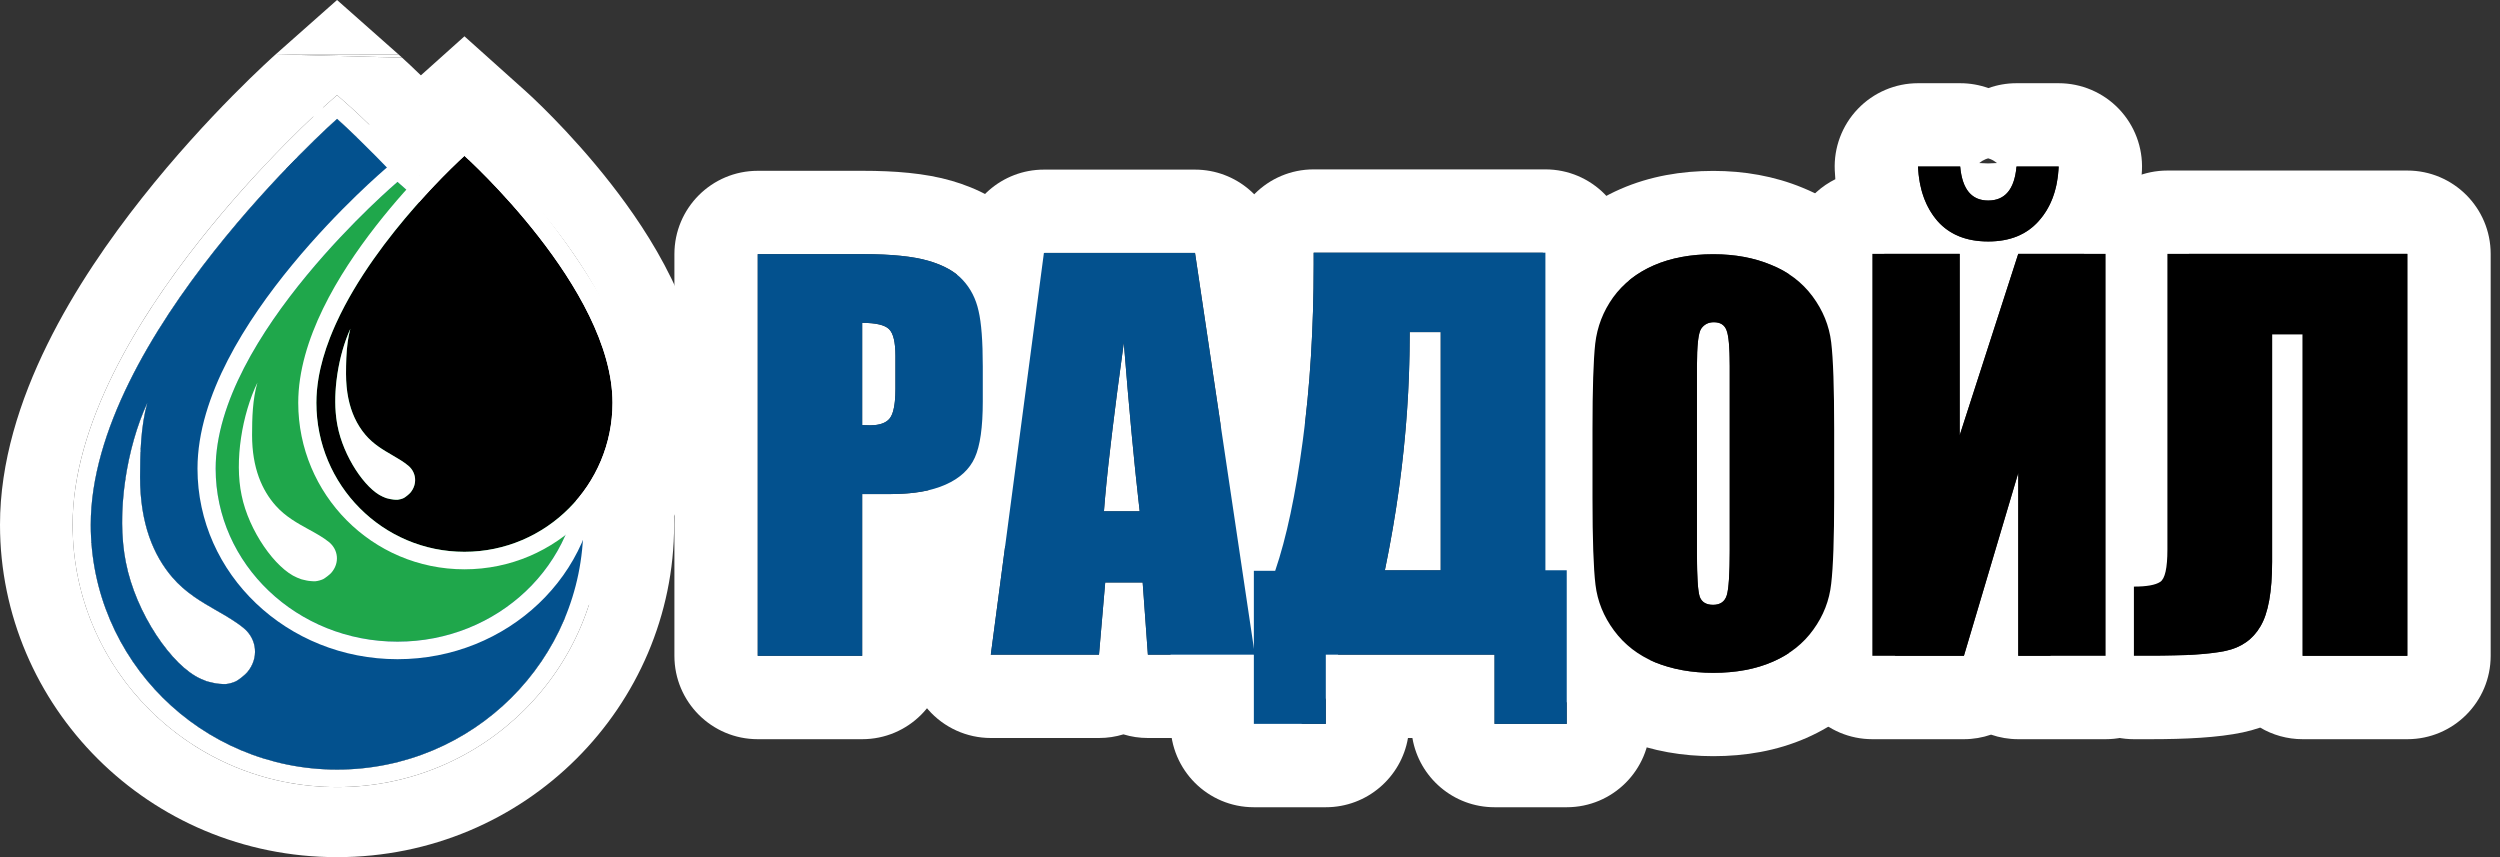 <svg width="105" height="36" viewBox="0 0 105 36" fill="none" xmlns="http://www.w3.org/2000/svg">
<rect x="0" y="0" width="105" height="36" fill="#333333" stroke="none"/>
<path fill-rule="evenodd" clip-rule="evenodd" d="M11.579 2.282L11.577 2.284L11.571 2.29L11.558 2.301L11.53 2.326C11.504 2.349 11.469 2.382 11.424 2.422C11.334 2.504 11.209 2.62 11.052 2.767C10.74 3.061 10.302 3.482 9.781 4.01C8.743 5.061 7.352 6.557 5.952 8.33C3.311 11.675 -4.57764e-05 16.787 -4.57764e-05 22.038C-4.57764e-05 29.643 6.23 36 14.156 36C22.083 36 28.313 29.643 28.313 22.038C28.313 16.787 25.002 11.675 22.361 8.33C20.961 6.557 19.57 5.061 18.532 4.01C18.011 3.482 17.573 3.061 17.261 2.767C17.104 2.62 16.979 2.504 16.889 2.422M16.736 2.284L14.156 0L11.579 2.282M3.223 23.988C3.123 23.436 3.065 22.869 3.052 22.292C3.05 22.207 3.049 22.123 3.049 22.038C3.049 21.786 3.059 21.534 3.078 21.282C3.088 21.14 3.102 20.999 3.118 20.858C3.149 20.586 3.19 20.313 3.241 20.041C3.259 19.945 3.277 19.85 3.297 19.755C3.53 18.646 3.914 17.539 4.398 16.457C4.436 16.373 4.475 16.288 4.514 16.204C4.526 16.176 4.539 16.149 4.552 16.121C5.578 13.933 6.997 11.861 8.377 10.112C9.483 8.712 10.587 7.49 11.495 6.545C11.667 6.366 11.832 6.197 11.988 6.039C12.48 5.541 12.891 5.145 13.18 4.874M13.593 4.493C13.573 4.51 13.548 4.533 13.517 4.562L13.593 4.493ZM13.593 4.493C13.598 4.488 13.603 4.484 13.607 4.48L13.632 4.458L13.638 4.452L13.641 4.45L14.156 3.993C14.455 4.258 14.672 4.45 14.672 4.45L14.675 4.452L14.681 4.458L14.705 4.48C14.71 4.484 14.715 4.488 14.72 4.493C14.739 4.51 14.765 4.533 14.796 4.562C14.874 4.633 14.989 4.738 15.133 4.874C15.422 5.145 15.833 5.541 16.325 6.039C16.481 6.197 16.646 6.366 16.817 6.545C17.726 7.49 18.83 8.712 19.936 10.112C22.533 13.402 25.264 17.834 25.264 22.038C25.264 28.103 20.312 33.058 14.156 33.058C12.154 33.058 10.28 32.534 8.661 31.618C8.506 31.53 8.353 31.438 8.202 31.343C8.202 31.343 8.202 31.343 8.202 31.343C8.2 31.342 8.198 31.341 8.196 31.34C8.196 31.34 8.196 31.34 8.196 31.34C7.918 31.164 7.648 30.976 7.387 30.776C5.245 29.139 3.724 26.745 3.225 24.004C3.225 23.999 3.224 23.993 3.223 23.988M4.42 25.523C4.227 24.989 4.077 24.434 3.974 23.863C3.973 23.86 3.972 23.857 3.972 23.853C3.866 23.264 3.811 22.657 3.811 22.038C3.811 21.762 3.824 21.484 3.848 21.206C3.857 21.108 3.867 21.011 3.878 20.913C3.912 20.623 3.958 20.332 4.016 20.041C4.027 19.982 4.04 19.923 4.052 19.863C4.281 18.791 4.66 17.712 5.142 16.652C5.164 16.603 5.187 16.554 5.209 16.504C5.23 16.459 5.251 16.414 5.273 16.369C6.257 14.286 7.62 12.285 8.984 10.558C10.275 8.923 11.566 7.533 12.536 6.551C12.537 6.549 12.539 6.548 12.54 6.546C13.025 6.055 13.429 5.667 13.712 5.401C13.853 5.268 13.964 5.165 14.04 5.096C14.078 5.062 14.106 5.037 14.126 5.019C14.126 5.019 14.126 5.019 14.126 5.019C14.135 5.01 14.144 5.003 14.149 4.999C14.149 4.998 14.148 4.999 14.149 4.999C14.149 4.999 14.15 4.998 14.15 4.997C14.152 4.996 14.153 4.995 14.154 4.994C14.155 4.993 14.154 4.994 14.154 4.994C14.155 4.993 14.156 4.992 14.156 4.992C14.156 4.992 14.157 4.992 14.158 4.993C14.158 4.993 14.158 4.993 14.158 4.993C14.159 4.994 14.161 4.996 14.163 4.997C14.163 4.998 14.163 4.997 14.163 4.997C14.163 4.998 14.164 4.998 14.164 4.999C14.169 5.003 14.177 5.01 14.186 5.018C14.186 5.018 14.186 5.018 14.186 5.018C14.206 5.036 14.235 5.062 14.273 5.096C14.348 5.165 14.46 5.268 14.601 5.401C14.884 5.667 15.288 6.055 15.773 6.546C15.774 6.548 15.776 6.549 15.777 6.551C16.747 7.533 18.038 8.923 19.329 10.558C21.916 13.834 24.502 18.096 24.502 22.038C24.502 27.718 19.87 32.322 14.156 32.322C12.789 32.322 11.484 32.059 10.289 31.58C10.101 31.504 9.916 31.424 9.733 31.338C9.275 31.122 8.836 30.874 8.418 30.597C8.418 30.597 8.418 30.597 8.418 30.597C8.4 30.584 8.382 30.572 8.363 30.56C8.363 30.56 8.363 30.56 8.363 30.56C8.139 30.409 7.922 30.25 7.71 30.082C6.227 28.906 5.076 27.332 4.42 25.523ZM8.972 28.683C8.867 28.655 8.814 28.644 8.776 28.637C8.701 28.622 8.684 28.618 8.441 28.513C8.418 28.503 8.395 28.493 8.372 28.482C8.209 28.403 8.04 28.294 7.869 28.16C7.802 28.107 7.735 28.051 7.668 27.99C6.997 27.389 6.322 26.422 5.845 25.351C5.595 24.789 5.399 24.199 5.287 23.617C5.187 23.124 5.138 22.59 5.131 22.038C5.127 21.722 5.138 21.4 5.162 21.076C5.163 21.053 5.165 21.03 5.167 21.007C5.192 20.685 5.23 20.362 5.28 20.041C5.454 18.915 5.772 17.819 6.186 16.926C5.912 17.9 5.883 19.054 5.883 20.041C5.883 20.07 5.883 20.099 5.884 20.128C5.886 20.434 5.903 20.725 5.932 21C5.934 21.021 5.937 21.043 5.939 21.064C5.976 21.385 6.029 21.686 6.098 21.968C6.104 21.992 6.11 22.015 6.115 22.038C6.243 22.538 6.419 22.978 6.629 23.365C6.631 23.368 6.633 23.372 6.635 23.375C6.795 23.669 6.975 23.932 7.17 24.169C7.191 24.195 7.212 24.22 7.234 24.245C7.789 24.894 8.468 25.284 9.109 25.651C9.191 25.698 9.273 25.745 9.353 25.792C9.363 25.798 9.373 25.803 9.383 25.809C9.383 25.809 9.383 25.809 9.383 25.809C9.467 25.858 9.55 25.908 9.631 25.958C9.668 25.98 9.704 26.003 9.74 26.026C9.74 26.026 9.74 26.026 9.74 26.026C9.916 26.138 10.084 26.256 10.24 26.385L12.227 24.153C11.687 23.706 11.094 23.367 10.727 23.157C10.706 23.145 10.686 23.133 10.666 23.122C9.985 22.731 9.757 22.573 9.585 22.372C9.349 22.096 9.062 21.616 8.965 20.701C8.944 20.504 8.932 20.285 8.932 20.041C8.932 19.036 8.974 18.247 9.128 17.698L8.156 17.363C8.977 15.687 10.125 13.968 11.409 12.341C12.372 11.121 13.34 10.042 14.156 9.185C14.973 10.042 15.941 11.121 16.904 12.341C19.447 15.562 21.453 19.143 21.453 22.038C21.453 26.177 18.101 29.381 14.156 29.381C13.856 29.381 13.56 29.362 13.268 29.326C14.188 27.598 13.803 25.46 12.227 24.153L10.24 26.385C10.792 26.842 10.884 27.643 10.382 28.237C10.37 28.252 10.353 28.27 10.333 28.289C10.224 28.396 10.021 28.556 9.926 28.605C9.846 28.647 9.725 28.687 9.616 28.71C9.572 28.72 9.53 28.727 9.493 28.73C9.366 28.741 9.07 28.709 8.972 28.683ZM9.791 25.849C9.79 25.849 9.788 25.849 9.787 25.848L9.791 25.849ZM13.641 4.45C13.641 4.45 13.641 4.45 13.641 4.45V4.45ZM16.782 2.326L16.779 2.323L16.749 2.296L16.739 2.287L16.736 2.284M16.782 2.326C16.809 2.349 16.844 2.382 16.889 2.422L16.782 2.326Z" fill="white"/>
<path d="M16.889 2.422L11.579 2.282L16.736 2.284L16.782 2.326L16.889 2.422Z" fill="white"/>
<path fill-rule="evenodd" clip-rule="evenodd" d="M13.641 4.45L14.157 4.992L14.672 4.45L14.157 3.993L13.641 4.45ZM5.932 21C5.9 20.699 5.883 20.379 5.883 20.041C5.883 19.054 5.912 17.9 6.186 16.926C5.772 17.819 5.454 18.916 5.28 20.041C5.23 20.362 5.192 20.686 5.167 21.007C5.095 21.922 5.127 22.823 5.287 23.617C5.698 25.744 7.223 27.985 8.441 28.513C8.684 28.619 8.701 28.622 8.776 28.637C8.814 28.645 8.867 28.655 8.972 28.683C9.07 28.71 9.366 28.741 9.493 28.73C9.619 28.72 9.814 28.664 9.926 28.605C10.039 28.547 10.301 28.334 10.382 28.237C10.884 27.643 10.792 26.842 10.24 26.385C9.907 26.109 9.516 25.884 9.109 25.651C8.469 25.284 7.789 24.894 7.234 24.245C6.588 23.49 6.086 22.452 5.932 21ZM14.157 4.992C14.157 4.992 3.811 14.154 3.811 22.038C3.811 27.718 8.443 32.323 14.157 32.323C19.87 32.323 24.502 27.718 24.502 22.038C24.502 14.154 14.157 4.992 14.157 4.992ZM14.672 4.45C14.672 4.45 14.672 4.45 14.157 4.992C13.641 4.45 13.641 4.45 13.641 4.45L13.638 4.452L13.632 4.458L13.608 4.48C13.587 4.499 13.556 4.526 13.517 4.562C13.439 4.633 13.325 4.738 13.18 4.874C12.891 5.146 12.48 5.541 11.988 6.039C11.005 7.035 9.692 8.448 8.378 10.113C5.78 13.402 3.049 17.834 3.049 22.038C3.049 28.103 8.001 33.058 14.157 33.058C20.312 33.058 25.264 28.103 25.264 22.038C25.264 17.834 22.533 13.402 19.936 10.113C18.621 8.448 17.308 7.035 16.325 6.039C15.833 5.541 15.422 5.146 15.133 4.874C14.989 4.738 14.875 4.633 14.796 4.562C14.757 4.526 14.726 4.499 14.706 4.48L14.681 4.458L14.675 4.452L14.672 4.45Z" fill="white"/>
<path fill-rule="evenodd" clip-rule="evenodd" d="M19.507 1.525L22.103 3.852L22.109 3.858L22.119 3.867L22.146 3.892L22.21 3.95C22.269 4.004 22.35 4.08 22.45 4.175C22.65 4.365 22.926 4.634 23.253 4.97C23.904 5.637 24.778 6.589 25.661 7.721C27.273 9.787 29.537 13.225 29.537 16.917C29.537 22.254 25.199 26.853 19.507 26.853C13.814 26.853 9.477 22.254 9.477 16.917C9.477 13.225 11.74 9.787 13.352 7.721L15.788 9.49C14.222 11.498 12.525 14.26 12.525 16.917C12.525 20.75 15.621 23.911 19.507 23.911C23.392 23.911 26.488 20.75 26.488 16.917C26.488 14.26 24.791 11.498 23.225 9.49C22.427 8.466 21.63 7.598 21.033 6.987C20.735 6.68 20.485 6.437 20.309 6.27C20.221 6.186 20.151 6.121 20.103 6.077L20.047 6.025L20.032 6.012L20.027 6.008L19.507 5.541L18.986 6.008L18.981 6.012L18.966 6.025L18.91 6.077C18.862 6.121 18.792 6.186 18.704 6.27C18.528 6.437 18.279 6.68 17.98 6.987L15.76 4.97C16.087 4.634 16.364 4.365 16.563 4.175C16.663 4.08 16.744 4.004 16.803 3.95L16.811 3.943L16.879 3.881L16.9 3.862L16.908 3.854L19.507 1.525ZM17.98 6.987L15.76 4.97C15.109 5.637 14.235 6.589 13.352 7.721L15.788 9.49C16.587 8.466 17.383 7.598 17.98 6.987Z" fill="white"/>
<path fill-rule="evenodd" clip-rule="evenodd" d="M24.502 22.038C24.502 14.154 14.157 4.992 14.157 4.992C14.157 4.992 3.811 14.154 3.811 22.038C3.811 27.718 8.443 32.323 14.157 32.323C19.87 32.323 24.502 27.718 24.502 22.038ZM8.776 28.637C8.701 28.622 8.684 28.618 8.441 28.513C7.223 27.985 5.698 25.744 5.287 23.617C4.873 21.563 5.318 18.799 6.186 16.926C5.912 17.9 5.883 19.054 5.883 20.041C5.883 22.008 6.454 23.333 7.234 24.245C7.789 24.894 8.469 25.284 9.109 25.651C9.516 25.884 9.907 26.109 10.24 26.385C10.792 26.842 10.884 27.643 10.382 28.237C10.301 28.334 10.039 28.547 9.926 28.605C9.814 28.664 9.62 28.72 9.493 28.73C9.366 28.741 9.07 28.71 8.972 28.683C8.867 28.655 8.814 28.644 8.776 28.637Z" fill="#03518E"/>
<path fill-rule="evenodd" clip-rule="evenodd" d="M16.695 7.639C16.695 7.639 9.057 14.113 9.057 19.683C9.057 23.697 12.477 26.95 16.695 26.95C20.913 26.95 24.332 23.697 24.332 19.683C24.332 14.113 16.695 7.639 16.695 7.639Z" fill="#1FA74B"/>
<path fill-rule="evenodd" clip-rule="evenodd" d="M16.192 7.086L16.695 7.639L17.198 7.086L16.695 6.66L16.192 7.086ZM16.695 7.639C16.695 7.639 9.057 14.113 9.057 19.683C9.057 23.697 12.477 26.95 16.695 26.95C20.913 26.95 24.332 23.697 24.332 19.683C24.332 14.113 16.695 7.639 16.695 7.639ZM17.198 7.086C17.198 7.086 17.198 7.086 16.695 7.639C16.192 7.086 16.192 7.086 16.192 7.086L16.189 7.088L16.184 7.092L16.166 7.108L16.098 7.167C16.039 7.218 15.954 7.293 15.847 7.39C15.632 7.583 15.327 7.864 14.961 8.218C14.231 8.926 13.257 9.93 12.28 11.114C11.305 12.296 10.316 13.672 9.568 15.124C8.823 16.57 8.295 18.135 8.295 19.683C8.295 24.113 12.066 27.686 16.695 27.686C21.323 27.686 25.094 24.113 25.094 19.683C25.094 18.135 24.566 16.57 23.821 15.124C23.074 13.672 22.085 12.296 21.11 11.114C20.133 9.93 19.158 8.926 18.428 8.218C18.063 7.864 17.758 7.583 17.543 7.39C17.435 7.293 17.35 7.218 17.291 7.167L17.224 7.108L17.205 7.092L17.2 7.088L17.198 7.086Z" fill="white"/>
<path fill-rule="evenodd" clip-rule="evenodd" d="M12.723 24.346C12.667 24.335 12.655 24.333 12.476 24.259C11.576 23.886 10.45 22.302 10.147 20.799C9.841 19.348 10.17 17.395 10.811 16.071C10.608 16.759 10.587 17.575 10.587 18.272C10.587 19.662 11.008 20.598 11.584 21.243C11.994 21.701 12.496 21.977 12.968 22.236C13.269 22.401 13.558 22.56 13.803 22.755C14.211 23.078 14.279 23.644 13.909 24.064C13.849 24.132 13.655 24.282 13.572 24.324C13.489 24.365 13.345 24.404 13.252 24.412C13.159 24.42 12.94 24.398 12.867 24.379C12.79 24.359 12.751 24.352 12.723 24.346Z" fill="white"/>
<path fill-rule="evenodd" clip-rule="evenodd" d="M25.726 16.917C25.726 12.12 19.507 6.545 19.507 6.545C19.507 6.545 13.288 12.12 13.288 16.917C13.288 20.374 16.072 23.176 19.507 23.176C22.941 23.176 25.726 20.374 25.726 16.917ZM16.272 20.933C16.227 20.924 16.217 20.922 16.071 20.858C15.338 20.536 14.422 19.173 14.175 17.878C13.926 16.628 14.194 14.946 14.716 13.807C14.551 14.399 14.533 15.101 14.533 15.702C14.533 16.899 14.876 17.705 15.345 18.26C15.679 18.655 16.087 18.892 16.472 19.116C16.717 19.258 16.952 19.395 17.152 19.562C17.484 19.841 17.539 20.328 17.238 20.69C17.189 20.749 17.031 20.878 16.964 20.914C16.896 20.949 16.779 20.983 16.703 20.99C16.627 20.996 16.449 20.977 16.39 20.961C16.327 20.944 16.295 20.938 16.272 20.933Z" fill="black"/>
<path fill-rule="evenodd" clip-rule="evenodd" d="M20.026 6.006L19.507 6.545L18.988 6.006L19.507 5.541L20.026 6.006ZM13.376 15.894C13.319 16.238 13.288 16.579 13.288 16.917C13.288 20.374 16.072 23.176 19.507 23.176C22.941 23.176 25.726 20.374 25.726 16.917C25.726 12.12 19.507 6.545 19.507 6.545C20.026 6.006 20.026 6.006 20.026 6.006L20.028 6.008L20.032 6.012L20.047 6.025L20.103 6.077C20.151 6.121 20.221 6.186 20.309 6.27C20.485 6.437 20.735 6.68 21.034 6.987C21.63 7.598 22.427 8.466 23.225 9.49C24.791 11.498 26.488 14.26 26.488 16.917C26.488 20.75 23.392 23.911 19.507 23.911C15.621 23.911 12.526 20.75 12.526 16.917C12.526 14.26 14.222 11.498 15.788 9.49C16.587 8.466 17.383 7.598 17.98 6.987C18.279 6.68 18.528 6.437 18.704 6.27C18.792 6.186 18.862 6.121 18.91 6.077L18.966 6.025L18.982 6.012L18.986 6.008L18.988 6.006C18.988 6.006 18.988 6.006 19.507 6.545C19.507 6.545 15.829 9.842 14.13 13.547L14.126 13.556C14.113 13.585 14.099 13.614 14.086 13.644C14.006 13.822 13.93 14.002 13.86 14.182C13.639 14.751 13.471 15.325 13.376 15.894ZM14.175 17.878C14.422 19.173 15.339 20.536 16.071 20.858C16.217 20.922 16.227 20.924 16.273 20.933C16.295 20.938 16.327 20.944 16.39 20.961C16.449 20.977 16.627 20.996 16.703 20.99C16.779 20.983 16.896 20.949 16.964 20.914C17.031 20.878 17.189 20.749 17.238 20.69C17.539 20.328 17.484 19.841 17.152 19.562C16.952 19.395 16.717 19.258 16.472 19.116C16.087 18.893 15.679 18.655 15.345 18.26C15.172 18.056 15.017 17.817 14.889 17.538C14.67 17.058 14.533 16.458 14.533 15.702C14.533 15.282 14.542 14.813 14.603 14.366C14.63 14.173 14.666 13.985 14.716 13.807C14.467 14.35 14.276 15.017 14.171 15.702C14.156 15.798 14.143 15.894 14.132 15.991C14.062 16.595 14.061 17.202 14.15 17.739C14.157 17.786 14.166 17.833 14.175 17.878Z" fill="white"/>
<path fill-rule="evenodd" clip-rule="evenodd" d="M28.325 10.674C28.325 8.741 29.892 7.174 31.825 7.174H36.244C37.55 7.174 38.859 7.269 39.975 7.595C40.996 7.892 42.133 8.423 43.029 9.409C43.795 10.245 44.278 11.235 44.513 12.284C44.724 13.194 44.777 14.3 44.777 15.395V16.864C44.777 18.042 44.677 19.454 44.134 20.657C43.489 22.09 42.348 23.016 41.136 23.553C40.674 23.759 40.196 23.91 39.712 24.017V27.546C39.712 29.479 38.145 31.046 36.212 31.046H31.825C29.892 31.046 28.325 29.479 28.325 27.546V10.674ZM39.343 20.496C39.474 20.454 39.597 20.407 39.714 20.355C40.311 20.091 40.721 19.712 40.944 19.219C41.166 18.726 41.277 17.941 41.277 16.864V15.395C41.277 14.339 41.218 13.56 41.1 13.06C40.989 12.553 40.77 12.122 40.443 11.768C40.246 11.55 39.988 11.363 39.667 11.208C39.467 11.112 39.243 11.027 38.995 10.955C38.356 10.768 37.438 10.674 36.244 10.674H31.825V27.546H36.212V20.751H37.39C38.16 20.751 38.811 20.666 39.343 20.496ZM36.212 17.854C36.337 17.861 36.445 17.864 36.535 17.864C36.611 17.864 36.683 17.861 36.75 17.854C37.039 17.824 37.245 17.73 37.369 17.573C37.376 17.564 37.383 17.554 37.39 17.545C37.441 17.47 37.484 17.372 37.517 17.25C37.578 17.025 37.609 16.72 37.609 16.333V14.947C37.609 14.659 37.586 14.421 37.541 14.233C37.496 14.046 37.428 13.908 37.338 13.821C37.16 13.651 36.796 13.564 36.244 13.561C36.233 13.56 36.223 13.56 36.212 13.56V17.854Z" fill="white"/>
<path fill-rule="evenodd" clip-rule="evenodd" d="M50.191 7.124C51.925 7.124 53.398 8.394 53.653 10.109L56.164 26.981C56.314 27.988 56.018 29.011 55.353 29.782C54.688 30.553 53.721 30.996 52.703 30.996H48.211C47.854 30.996 47.51 30.943 47.184 30.843C46.859 30.943 46.514 30.996 46.158 30.996H41.614C40.606 30.996 39.647 30.561 38.982 29.803C38.318 29.045 38.012 28.037 38.145 27.038L40.375 10.166C40.605 8.425 42.089 7.124 43.844 7.124H50.191ZM46.158 27.496L46.419 24.464H47.992L48.211 27.496H52.703L50.191 10.624H43.844L41.614 27.496H46.158ZM46.408 20.964C46.392 21.143 46.378 21.313 46.366 21.473H47.867C47.848 21.306 47.828 21.137 47.809 20.964C47.708 20.059 47.607 19.062 47.506 17.973C47.404 16.875 47.302 15.683 47.2 14.397C47.015 15.739 46.859 16.931 46.731 17.973C46.586 19.166 46.478 20.163 46.408 20.964Z" fill="white"/>
<path fill-rule="evenodd" clip-rule="evenodd" d="M69.303 30.404C69.303 32.337 67.737 33.904 65.803 33.904H62.771C61.04 33.904 59.602 32.647 59.321 30.996H59.135C58.853 32.647 57.416 33.904 55.684 33.904H52.662C50.729 33.904 49.162 32.337 49.162 30.404V23.974C49.162 22.753 49.787 21.679 50.734 21.052C50.919 20.215 51.092 19.223 51.246 18.063L51.247 18.054C51.528 15.976 51.674 13.668 51.674 11.124V10.614C51.674 8.681 53.241 7.114 55.174 7.114H64.907C66.84 7.114 68.407 8.681 68.407 10.614V21.614C68.965 22.234 69.303 23.054 69.303 23.953V30.404ZM53.559 23.974H52.662V30.404H55.684V27.496H62.771V30.404H65.803V23.953H64.907V10.614H55.174V11.124C55.174 13.799 55.021 16.266 54.715 18.523C54.417 20.774 54.031 22.591 53.559 23.974ZM60.51 13.949H59.207V14.074C59.207 14.087 59.207 14.1 59.207 14.114C59.205 16.201 59.058 18.314 58.767 20.453C58.608 21.612 58.408 22.779 58.165 23.953H60.51V13.949Z" fill="white"/>
<path fill-rule="evenodd" clip-rule="evenodd" d="M72.592 24.621C72.627 24.305 72.645 23.847 72.648 23.247C72.648 23.206 72.648 23.164 72.648 23.121V15.368C72.648 15.081 72.642 14.833 72.63 14.622C72.63 14.617 72.629 14.612 72.629 14.607C72.621 14.463 72.609 14.338 72.595 14.23C72.574 14.069 72.546 13.948 72.513 13.867C72.429 13.645 72.252 13.534 71.981 13.534C71.974 13.534 71.967 13.534 71.96 13.534C71.741 13.54 71.571 13.63 71.45 13.805C71.398 13.88 71.359 14.02 71.329 14.225C71.325 14.254 71.322 14.284 71.318 14.315C71.316 14.333 71.314 14.352 71.312 14.371C71.285 14.626 71.272 14.958 71.272 15.368V23.247C71.272 23.848 71.287 24.308 71.316 24.626C71.318 24.656 71.321 24.684 71.324 24.71C71.341 24.868 71.362 24.984 71.387 25.06C71.47 25.289 71.658 25.404 71.95 25.404C71.953 25.404 71.957 25.404 71.96 25.404C72.253 25.401 72.441 25.269 72.523 25.008C72.545 24.936 72.565 24.839 72.581 24.715C72.584 24.697 72.586 24.678 72.588 24.659C72.59 24.647 72.591 24.634 72.592 24.621ZM68.822 11.486C69.02 11.359 69.232 11.247 69.459 11.147C70.175 10.835 71.008 10.678 71.96 10.678C71.967 10.678 71.974 10.678 71.981 10.678C72.876 10.681 73.678 10.83 74.388 11.127C74.668 11.24 74.927 11.375 75.164 11.533C75.539 11.783 75.861 12.088 76.129 12.45C76.566 13.041 76.827 13.683 76.91 14.378C76.994 15.073 77.035 16.289 77.035 18.025V20.912C77.035 22.607 76.994 23.809 76.91 24.518C76.834 25.22 76.584 25.862 76.16 26.446C75.88 26.838 75.533 27.169 75.118 27.438C74.915 27.57 74.696 27.688 74.461 27.79C73.746 28.103 72.912 28.259 71.96 28.259C71.957 28.259 71.953 28.259 71.95 28.259C71.051 28.258 70.241 28.112 69.522 27.821C69.238 27.703 68.977 27.562 68.737 27.398C68.371 27.148 68.056 26.844 67.792 26.488C67.354 25.897 67.093 25.254 67.01 24.56C66.927 23.865 66.885 22.649 66.885 20.912V18.025C66.885 16.33 66.923 15.132 67 14.43C67.083 13.722 67.333 13.075 67.75 12.492C68.039 12.093 68.397 11.758 68.822 11.486ZM79 28.492C78.184 29.629 77.1 30.457 75.862 30.997C74.619 31.541 73.291 31.759 71.96 31.759C70.678 31.759 69.411 31.551 68.211 31.067C68.198 31.062 68.186 31.056 68.173 31.051C66.909 30.523 65.814 29.697 64.98 28.572C64.199 27.518 63.694 26.306 63.535 24.977C63.424 24.05 63.385 22.644 63.385 20.912V18.025C63.385 16.33 63.421 14.961 63.52 14.051L63.524 14.021C63.676 12.723 64.144 11.519 64.902 10.457L64.918 10.435C65.738 9.306 66.82 8.481 68.058 7.94C69.301 7.397 70.629 7.178 71.96 7.178C73.244 7.178 74.516 7.391 75.718 7.889C76.993 8.408 78.1 9.232 78.941 10.366C79.721 11.419 80.226 12.632 80.385 13.961C80.496 14.887 80.535 16.293 80.535 18.025V20.912C80.535 22.601 80.496 23.98 80.388 24.913C80.242 26.224 79.766 27.433 79 28.492Z" fill="white"/>
<path fill-rule="evenodd" clip-rule="evenodd" d="M91.935 27.546C91.935 29.479 90.368 31.046 88.435 31.046H84.766C84.366 31.046 83.982 30.979 83.624 30.855C83.264 30.979 82.88 31.046 82.484 31.046H78.639C76.706 31.046 75.139 29.479 75.139 27.546V10.663C75.139 9.289 75.931 8.099 77.084 7.527C77.073 7.401 77.065 7.276 77.06 7.151C77.017 6.196 77.367 5.266 78.027 4.576C78.687 3.886 79.601 3.495 80.556 3.495H82.328C82.742 3.495 83.14 3.567 83.511 3.7C83.881 3.567 84.279 3.495 84.693 3.495H86.465C87.42 3.495 88.334 3.885 88.994 4.575C89.654 5.265 90.004 6.195 89.962 7.149C89.956 7.267 89.949 7.385 89.939 7.502C91.119 8.065 91.935 9.269 91.935 10.663V27.546ZM88.435 10.663H84.766L82.307 18.281V10.663H78.639V27.546H82.484L84.766 19.865V27.546H88.435V10.663ZM82.328 9.944C82.559 10.032 82.812 10.091 83.085 10.121C83.22 10.135 83.36 10.142 83.505 10.142C83.949 10.142 84.345 10.074 84.693 9.937C84.718 9.927 84.742 9.917 84.766 9.906C85.067 9.777 85.33 9.595 85.556 9.359C85.582 9.333 85.607 9.305 85.631 9.277C86.115 8.735 86.389 8.031 86.455 7.163C86.455 7.159 86.456 7.154 86.456 7.149C86.46 7.099 86.463 7.047 86.465 6.995H84.693C84.688 7.053 84.682 7.11 84.675 7.165C84.634 7.461 84.56 7.705 84.451 7.896C84.408 7.971 84.36 8.038 84.307 8.097C84.305 8.1 84.302 8.103 84.299 8.106C84.104 8.317 83.839 8.423 83.505 8.423C83.179 8.423 82.919 8.32 82.727 8.114C82.722 8.108 82.716 8.103 82.711 8.097C82.666 8.046 82.624 7.989 82.586 7.925C82.469 7.729 82.389 7.476 82.346 7.164C82.339 7.109 82.333 7.053 82.328 6.995H80.556C80.558 7.047 80.561 7.099 80.565 7.149C80.566 7.154 80.566 7.159 80.566 7.163C80.632 8.024 80.899 8.729 81.369 9.277C81.41 9.324 81.453 9.37 81.497 9.413C81.628 9.541 81.77 9.652 81.925 9.746C82.045 9.819 82.172 9.882 82.307 9.935C82.314 9.938 82.321 9.941 82.328 9.944ZM83.874 6.848L83.5 6.864L83.126 6.848C83.209 6.781 83.303 6.724 83.4 6.684C83.443 6.667 83.478 6.656 83.502 6.65C83.503 6.65 83.504 6.651 83.505 6.651C83.529 6.657 83.56 6.667 83.597 6.682C83.694 6.721 83.79 6.779 83.874 6.848ZM81.207 6.689C81.207 6.689 81.207 6.69 81.207 6.69C81.204 6.719 81.202 6.717 81.207 6.689ZM85.817 6.712C85.817 6.713 85.816 6.706 85.814 6.69C85.817 6.704 85.817 6.712 85.817 6.712Z" fill="white"/>
<path fill-rule="evenodd" clip-rule="evenodd" d="M104.608 27.546C104.608 29.479 103.041 31.046 101.108 31.046H96.711C96.06 31.046 95.45 30.868 94.928 30.559C94.689 30.641 94.442 30.709 94.191 30.762C93.151 30.981 91.79 31.046 90.312 31.046H89.624C87.691 31.046 86.124 29.479 86.124 27.546V24.638C86.124 23.49 86.677 22.471 87.531 21.833V10.663C87.531 8.73 89.098 7.163 91.031 7.163H101.108C103.041 7.163 104.608 8.73 104.608 10.663V27.546ZM93.211 27.385C93.303 27.37 93.389 27.354 93.47 27.337C94.13 27.198 94.62 26.855 94.939 26.306C95.266 25.757 95.429 24.854 95.429 23.596V14.04H96.711V27.546H101.108V10.663H91.031V23.085C91.031 23.493 91.003 23.811 90.947 24.04C90.897 24.245 90.824 24.378 90.729 24.44C90.63 24.505 90.491 24.554 90.312 24.587C90.126 24.621 89.897 24.638 89.624 24.638V27.546H90.312C91.175 27.546 91.897 27.521 92.48 27.471C92.718 27.451 92.933 27.427 93.124 27.398C93.154 27.394 93.182 27.39 93.211 27.385Z" fill="white"/>
<path d="M101.109 27.545H96.711V14.039H95.429V23.595C95.429 24.853 95.266 25.756 94.939 26.305C94.62 26.854 94.13 27.198 93.47 27.337C92.81 27.476 91.757 27.545 90.312 27.545H89.624V24.637C90.159 24.637 90.528 24.572 90.729 24.439C90.931 24.308 91.031 23.856 91.031 23.085V10.663H101.109V27.545Z" fill="black"/>
<path d="M88.435 27.545H84.767V19.864L82.484 27.545H78.639V10.662H82.307V18.28L84.767 10.662H88.435V27.545ZM84.694 6.994H86.465C86.424 7.939 86.146 8.7 85.632 9.276C85.124 9.853 84.416 10.141 83.506 10.141C82.589 10.141 81.876 9.853 81.369 9.276C80.869 8.693 80.598 7.932 80.556 6.994H82.328C82.411 7.946 82.804 8.422 83.506 8.422C84.214 8.422 84.61 7.946 84.694 6.994Z" fill="black"/>
<path d="M77.035 20.911C77.035 22.606 76.994 23.808 76.91 24.517C76.834 25.219 76.584 25.861 76.16 26.445C75.743 27.028 75.177 27.477 74.461 27.789C73.746 28.102 72.912 28.258 71.96 28.258C71.057 28.258 70.244 28.112 69.522 27.82C68.806 27.522 68.229 27.077 67.792 26.486C67.354 25.896 67.093 25.253 67.01 24.559C66.927 23.864 66.885 22.648 66.885 20.911V18.024C66.885 16.329 66.923 15.131 67 14.429C67.083 13.72 67.333 13.074 67.75 12.491C68.174 11.907 68.743 11.459 69.459 11.146C70.175 10.834 71.008 10.678 71.96 10.678C72.863 10.678 73.673 10.827 74.388 11.126C75.111 11.417 75.691 11.859 76.129 12.449C76.566 13.04 76.827 13.682 76.91 14.377C76.994 15.072 77.035 16.288 77.035 18.024V20.911ZM72.648 15.367C72.648 14.582 72.603 14.082 72.513 13.866C72.429 13.644 72.252 13.533 71.981 13.533C71.752 13.533 71.575 13.623 71.45 13.804C71.331 13.978 71.272 14.499 71.272 15.367V23.245C71.272 24.225 71.311 24.829 71.387 25.059C71.47 25.288 71.658 25.403 71.95 25.403C72.249 25.403 72.439 25.271 72.523 25.007C72.606 24.743 72.648 24.114 72.648 23.12V15.367Z" fill="black"/>
<path d="M65.803 30.403H62.771V27.495H55.684V30.403H52.662V23.973H53.558C54.031 22.59 54.416 20.774 54.715 18.523C55.021 16.265 55.174 13.799 55.174 11.124V10.613H64.907V23.952H65.803V30.403ZM60.509 23.952V13.948H59.207V14.073C59.207 17.303 58.859 20.597 58.164 23.952H60.509Z" fill="#03518E"/>
<path d="M50.191 10.623L52.703 27.495H48.211L47.992 24.463H46.419L46.158 27.495H41.614L43.844 10.623H50.191ZM47.867 21.472C47.645 19.561 47.422 17.203 47.2 14.396C46.755 17.619 46.477 19.978 46.366 21.472H47.867Z" fill="#03518E"/>
<path d="M31.825 10.673H36.243C37.438 10.673 38.355 10.767 38.995 10.954C39.641 11.142 40.123 11.413 40.443 11.767C40.77 12.121 40.989 12.552 41.1 13.059C41.218 13.559 41.277 14.338 41.277 15.394V16.863C41.277 17.94 41.166 18.725 40.943 19.218C40.721 19.712 40.311 20.09 39.714 20.354C39.123 20.618 38.348 20.75 37.39 20.75H36.212V27.545H31.825V10.673ZM36.212 13.559V17.853C36.337 17.86 36.445 17.863 36.535 17.863C36.938 17.863 37.216 17.766 37.369 17.572C37.529 17.37 37.608 16.957 37.608 16.332V14.946C37.608 14.369 37.518 13.994 37.337 13.82C37.157 13.646 36.782 13.559 36.212 13.559Z" fill="#03518E"/>
</svg>
